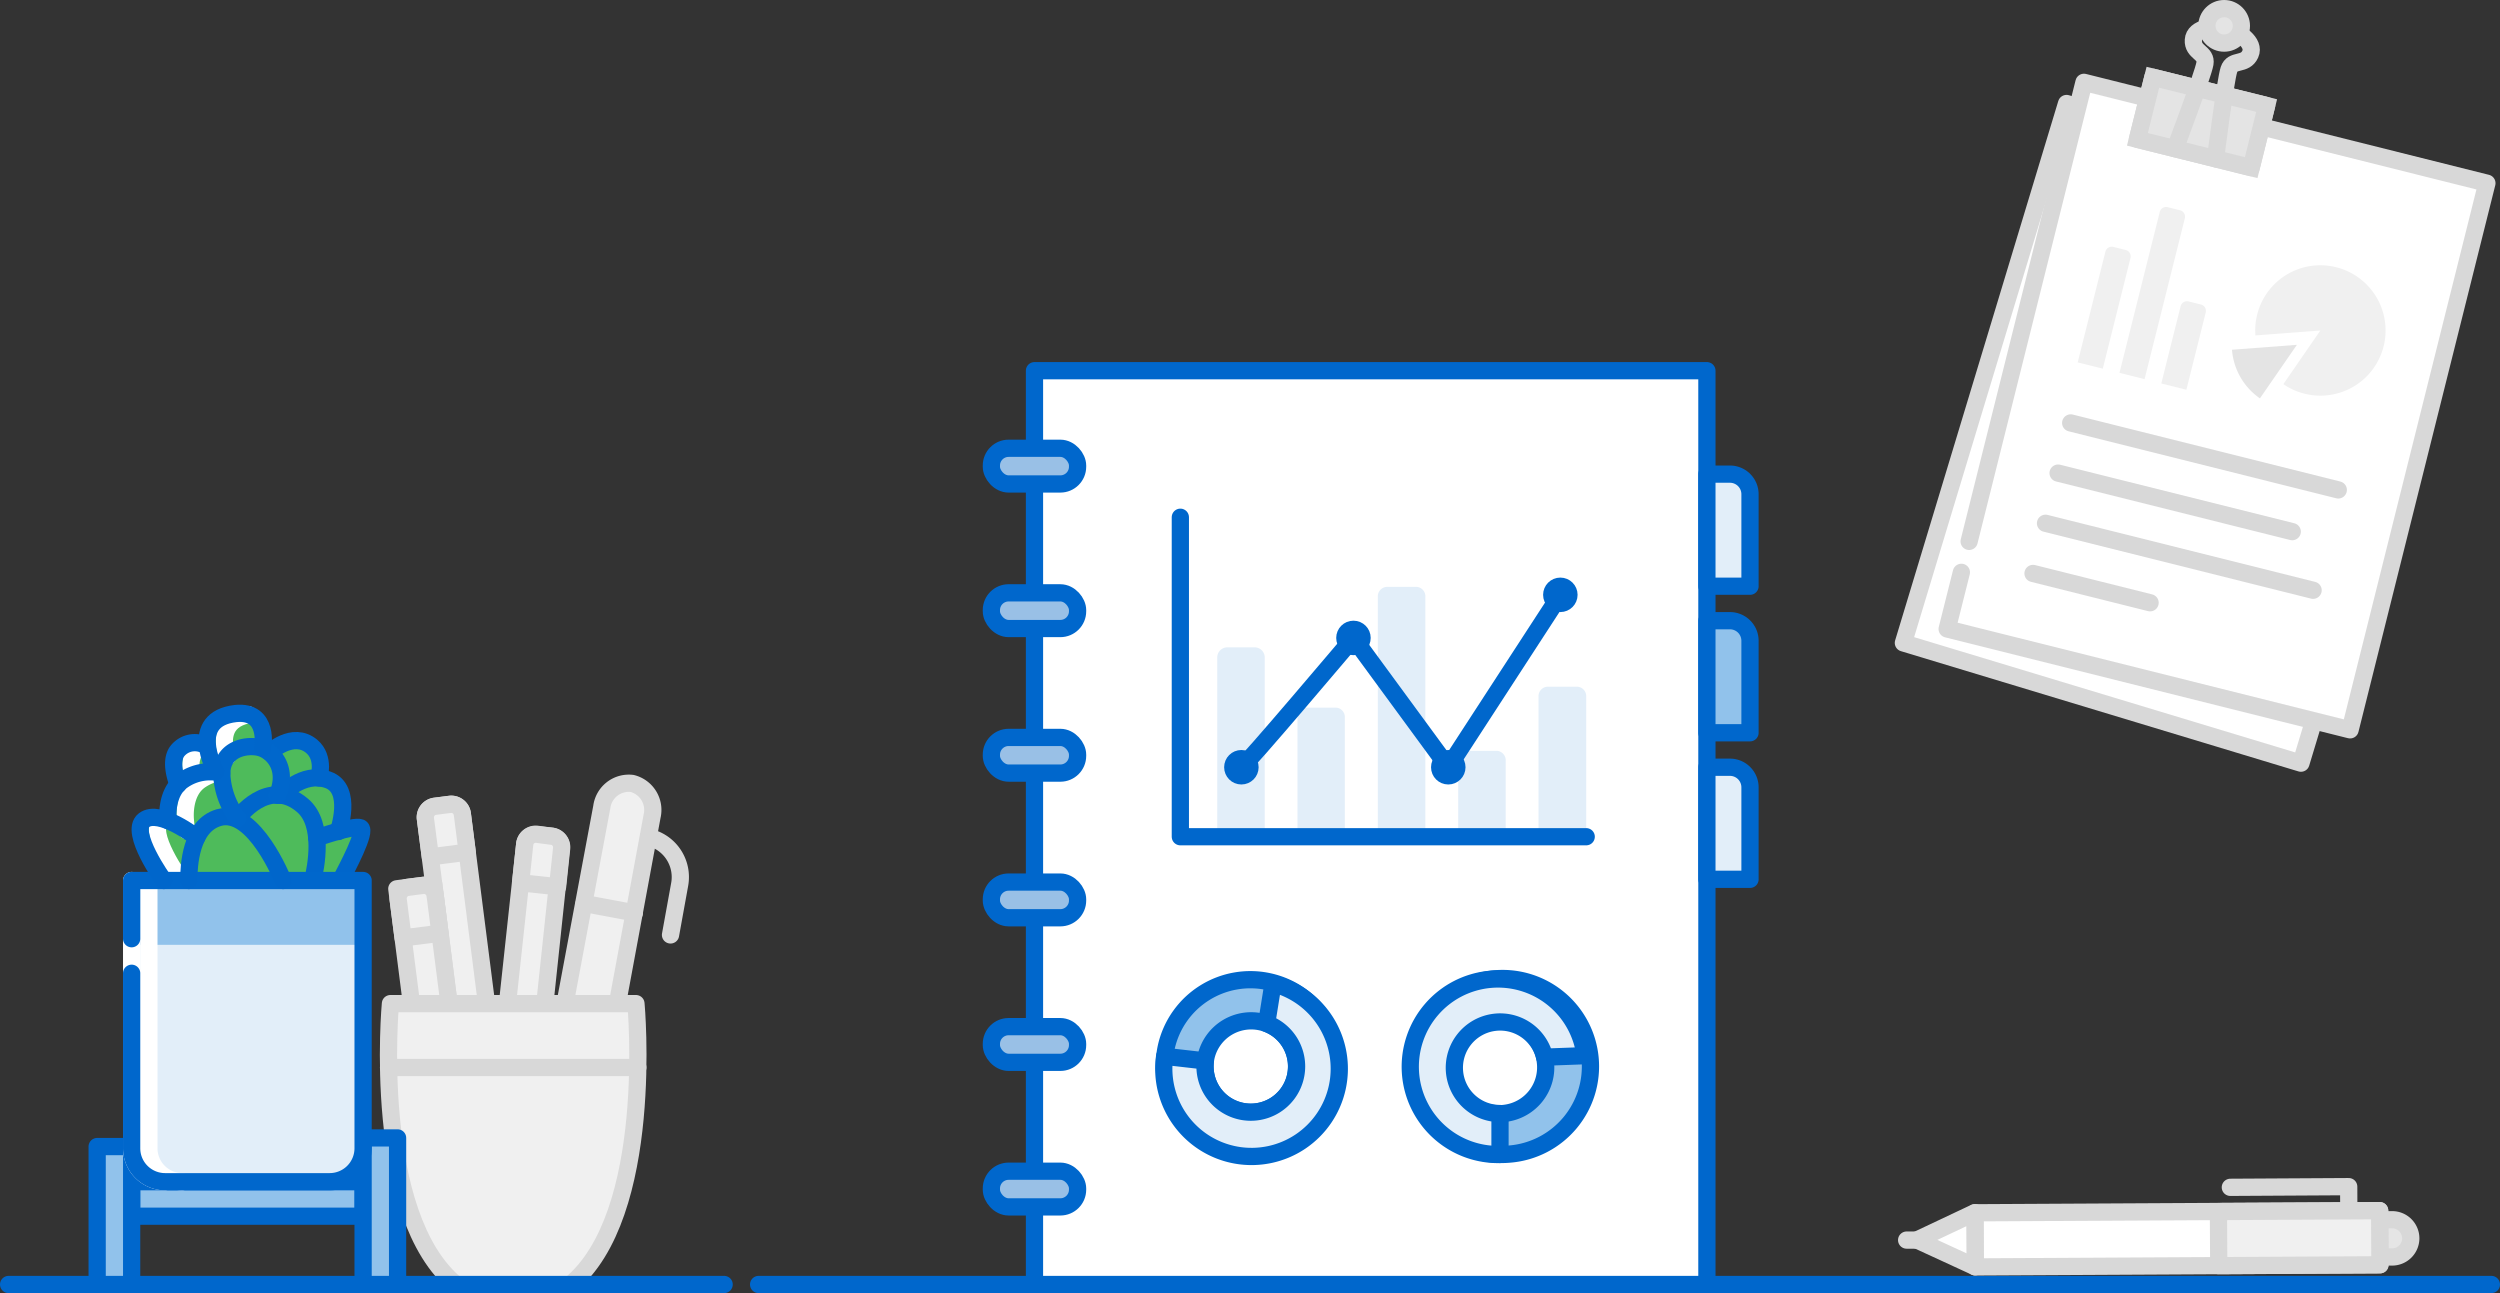 <svg id="Layer_1" data-name="Layer 1" xmlns="http://www.w3.org/2000/svg" viewBox="0 0 290 150"><rect x="0" y="0" width="290" height="150" fill="#333333" stroke="none"/><defs><style>.cls-1,.cls-13{fill:#f0f0f0;}.cls-1,.cls-10,.cls-11,.cls-18,.cls-2{stroke:#d8d8d8;}.cls-1,.cls-10,.cls-14,.cls-15,.cls-16,.cls-18,.cls-2,.cls-3,.cls-4,.cls-6,.cls-7{stroke-linecap:round;stroke-linejoin:round;}.cls-1,.cls-10,.cls-11,.cls-14,.cls-15,.cls-16,.cls-17,.cls-18,.cls-2,.cls-3,.cls-4,.cls-6,.cls-7{stroke-width:2px;}.cls-2,.cls-3,.cls-6,.cls-7{fill:none;}.cls-14,.cls-15,.cls-16,.cls-17,.cls-3,.cls-4{stroke:#0067cc;}.cls-4,.cls-9{fill:#91c2eb;}.cls-5{fill:#4ebb5b;}.cls-6{stroke:#fff;}.cls-7{stroke:#0066cb;}.cls-16,.cls-8{fill:#e2eef9;}.cls-10,.cls-14{fill:#fff;}.cls-11,.cls-12{fill:#e4e4e4;}.cls-11,.cls-17{stroke-miterlimit:10;}.cls-15{fill:#99c0e6;}.cls-17{fill:#0067cc;}.cls-18{fill:#e5e5e5;}</style></defs><title>FinancialReports</title><path class="cls-1" d="M56.44,116.42l-2.81-22a1.3,1.3,0,0,0-1.45-1.12l-1.71.22A1.29,1.29,0,0,0,49.35,95l2.74,21.45"/><path class="cls-1" d="M50.47,93.53l1.72-.22a1.29,1.29,0,0,1,1.44,1.11l.57,4.43-4.28.55L49.35,95A1.29,1.29,0,0,1,50.47,93.53Z"/><polyline class="cls-1" points="52.09 116.42 50.31 102.55 46.03 103.1 47.73 116.42"/><path class="cls-1" d="M47.31,102.93l1.71-.22a1.3,1.3,0,0,1,1.45,1.12l.57,4.43-4.28.54-.57-4.42A1.3,1.3,0,0,1,47.31,102.93Z"/><path class="cls-1" d="M63.2,116.42l1.91-18A1.29,1.29,0,0,0,64,97l-1.72-.18a1.29,1.29,0,0,0-1.42,1.15l-2,18.5"/><path class="cls-1" d="M62.24,96.77,64,97a1.29,1.29,0,0,1,1.15,1.42l-.47,4.44-4.29-.46.47-4.43A1.29,1.29,0,0,1,62.24,96.77Z"/><path class="cls-1" d="M71.64,116.29l4-21.6a3.17,3.17,0,0,0-2.31-3.81h0a3.16,3.16,0,0,0-3.52,2.72l-4.27,22.82"/><line class="cls-2" x1="67.76" y1="104.8" x2="73.59" y2="105.89"/><path class="cls-2" d="M75.23,97.12h0a4.74,4.74,0,0,1,3.61,5.48l-1.06,5.85"/><path class="cls-1" d="M73.77,116.42s2.29,24.58-7.71,32.67H53c-10-8.09-7.71-32.67-7.71-32.67Z"/><line class="cls-1" x1="45.07" y1="123.83" x2="73.99" y2="123.83"/><line class="cls-3" x1="84" y1="149" x2="1" y2="149"/><rect class="cls-4" x="15.27" y="137.08" width="26.86" height="4"/><rect class="cls-4" x="42.12" y="132" width="4" height="17"/><rect class="cls-4" x="11.27" y="133" width="4" height="16"/><path class="cls-5" d="M40.41,102.14c2.65-5.12,2.36-6,2.26-6.28a1,1,0,0,0-.52-.58,3.4,3.4,0,0,0-1.76,0,6.62,6.62,0,0,0-.23-3.94,3.08,3.08,0,0,0-1.84-1.66,3,3,0,0,0-.37-.11A4.05,4.05,0,0,0,36.69,86c-1.84-1.55-4-.71-5.33.21a4.42,4.42,0,0,0-1-3.21A3.54,3.54,0,0,0,27.25,82a4.31,4.31,0,0,0-3.6,2.09,4,4,0,0,0-.39,1.3,3.1,3.1,0,0,0-3.38,1.29c-.94,1.3-.45,3.24-.15,4.15a6.1,6.1,0,0,0-1.06,3.26,3.14,3.14,0,0,0-2.38.32,1.92,1.92,0,0,0-.84,1.29c-.34,1.87,1.53,5,2.52,6.43Z"/><path class="cls-6" d="M25.41,89.61a5.84,5.84,0,0,0-2.11.85c-2.21,1.43-1.79,4.75-1.79,4.75a10.27,10.27,0,0,0,.14,1.13"/><path class="cls-6" d="M22.32,89.93a3.56,3.56,0,0,1,.22-2.77,2.58,2.58,0,0,1,1-.84"/><path class="cls-6" d="M28.79,82.91c-3.17.63-3,3.21-2.47,4.91"/><path class="cls-6" d="M21,102.14s-4.06-5.63-2.29-7L18.9,95"/><path class="cls-7" d="M27.57,94.92s3.49-4.94,7.54-1.48c2.55,2.19,1.53,7.23,1.16,8.7"/><path class="cls-7" d="M36.74,97.2s4.32-1.51,5.08-1.18-1.6,4.73-2.32,6.12"/><path class="cls-7" d="M32.63,92.25s2.45-2.84,5.41-1.79,1.21,6,1.21,6"/><path class="cls-7" d="M31.29,87.27s2.68-2.53,4.87-.69c1.57,1.32.84,3.66.84,3.66"/><path class="cls-8" d="M15.27,102.14H42.12V133.2a3.88,3.88,0,0,1-3.88,3.88H19.15a3.88,3.88,0,0,1-3.88-3.88Z"/><rect class="cls-9" x="15.27" y="102.14" width="26.86" height="7.46"/><path class="cls-6" d="M21.15,137.08a3.88,3.88,0,0,1-3.88-3.88V102.14"/><path class="cls-6" d="M19.15,137.08a3.88,3.88,0,0,1-3.88-3.88V102.14"/><path class="cls-3" d="M15.27,108.89v-6.75H42.12V133.2a3.88,3.88,0,0,1-3.88,3.88H19.15a3.88,3.88,0,0,1-3.88-3.88V112.9"/><path class="cls-7" d="M21.9,102.14c0-1.69.19-6.34,3.5-7.3,4.06-1.17,7.44,7.3,7.44,7.3"/><path class="cls-7" d="M25.72,89.69a5.54,5.54,0,0,0-4.43.77c-2.2,1.43-1.79,4.72-1.79,4.72v0"/><path class="cls-7" d="M20.66,91s-1.07-2.51-.12-3.83a2.58,2.58,0,0,1,3.5-.58h0"/><path class="cls-3" d="M27.57,94.92a9.14,9.14,0,0,1-1.85-5.23c.08-2.82,2.78-3.32,4.29-3s3.54,2.32,2.17,5.57"/><path class="cls-7" d="M30.48,86.77s.81-4.4-3.14-4c-5.58.64-2.41,6.52-2.41,6.52l.11.21"/><path class="cls-7" d="M19,102.14s-4.06-5.63-2.29-7,6.11,2,6.11,2"/><rect class="cls-10" x="220.61" y="26.17" width="65.37" height="48.18" transform="translate(131.87 278.16) rotate(-73.17)"/><polyline class="cls-10" points="228.42 62.8 241.74 9.55 288.48 21.25 272.61 84.66 225.87 72.96 227.52 66.39"/><rect class="cls-1" x="248.63" y="10.5" width="13.6" height="7.42" transform="translate(10.99 -61.25) rotate(13.97)"/><rect class="cls-11" x="248.63" y="10.5" width="13.6" height="7.42" transform="translate(10.99 -61.25) rotate(13.97)"/><path class="cls-2" d="M252.31,17.24s3.24-8.55,3.46-9.86-1.43-1.26-1.34-2.74,2.47-1.7,3.81-1.37"/><path class="cls-2" d="M257,18.41s1.14-9.08,1.56-10.34,1.86-.44,2.47-1.79-1.39-2.66-2.72-3"/><circle class="cls-11" cx="258" cy="3" r="2"/><path class="cls-12" d="M262.15,46.21,266.44,40l-7.53.57A7.57,7.57,0,0,0,262.15,46.21Z"/><path class="cls-13" d="M271,31a7.55,7.55,0,0,0-9.37,7.91l7.53-.57-4.29,6.22a7.43,7.43,0,0,0,2.46,1.11A7.56,7.56,0,0,0,271,31Z"/><line class="cls-2" x1="240.2" y1="49.06" x2="271.24" y2="56.83"/><line class="cls-2" x1="238.74" y1="54.88" x2="265.9" y2="61.67"/><line class="cls-2" x1="237.28" y1="60.7" x2="268.32" y2="68.47"/><line class="cls-2" x1="235.83" y1="66.52" x2="249.41" y2="69.92"/><path class="cls-13" d="M243.43,28.62h1.48a.76.76,0,0,1,.76.76V42.62a0,0,0,0,1,0,0h-3a0,0,0,0,1,0,0V29.38A.76.76,0,0,1,243.43,28.62Z" transform="translate(15.95 -58.22) rotate(14.05)"/><path class="cls-13" d="M249,23.92h1.48a.76.76,0,0,1,.76.76V43.92a0,0,0,0,1,0,0h-3a0,0,0,0,1,0,0V24.68A.76.76,0,0,1,249,23.92Z" transform="translate(15.71 -59.62) rotate(14.05)"/><path class="cls-13" d="M252.64,35h1.48a.76.76,0,0,1,.76.76V45a0,0,0,0,1,0,0h-3a0,0,0,0,1,0,0V35.75A.76.76,0,0,1,252.64,35Z" transform="translate(17.29 -60.32) rotate(14.05)"/><line class="cls-3" x1="289" y1="149" x2="88" y2="149"/><rect class="cls-14" x="120" y="43" width="78" height="106"/><path class="cls-8" d="M142.38,75.09h3.15a1.18,1.18,0,0,1,1.18,1.18v20.3a0,0,0,0,1,0,0H141.2a0,0,0,0,1,0,0V76.27A1.18,1.18,0,0,1,142.38,75.09Z"/><path class="cls-8" d="M155.05,82.09h-3.54a1.1,1.1,0,0,0-1,1.18v13.3H156V83.27A1.1,1.1,0,0,0,155.05,82.09Z"/><path class="cls-8" d="M173.69,87.1h-3.54a1.1,1.1,0,0,0-1,1.18v8.29h5.51V88.28A1.1,1.1,0,0,0,173.69,87.1Z"/><path class="cls-8" d="M183,79.66h-3.53a1.1,1.1,0,0,0-1,1.18V96.57H184V80.84A1.1,1.1,0,0,0,183,79.66Z"/><path class="cls-8" d="M164.37,68.08h-3.54a1.1,1.1,0,0,0-1,1.18V96.57h5.51V69.26A1.1,1.1,0,0,0,164.37,68.08Z"/><rect class="cls-15" x="115" y="52" width="10" height="4.14" rx="2" ry="2"/><rect class="cls-15" x="115" y="68.77" width="10" height="4.14" rx="2" ry="2"/><rect class="cls-15" x="115" y="85.54" width="10" height="4.14" rx="2" ry="2"/><rect class="cls-15" x="115" y="102.32" width="10" height="4.14" rx="2" ry="2"/><rect class="cls-15" x="115" y="119.09" width="10" height="4.14" rx="2" ry="2"/><rect class="cls-15" x="115" y="135.86" width="10" height="4.14" rx="2" ry="2"/><path class="cls-16" d="M198,55h2.67A2.33,2.33,0,0,1,203,57.33V68a0,0,0,0,1,0,0h-5a0,0,0,0,1,0,0V55A0,0,0,0,1,198,55Z"/><path class="cls-4" d="M198,72h2.67A2.33,2.33,0,0,1,203,74.33V85a0,0,0,0,1,0,0h-5a0,0,0,0,1,0,0V72A0,0,0,0,1,198,72Z"/><path class="cls-16" d="M198,89h2.67A2.33,2.33,0,0,1,203,91.33V102a0,0,0,0,1,0,0h-5a0,0,0,0,1,0,0V89A0,0,0,0,1,198,89Z"/><path class="cls-3" d="M144,89c.33,0,13-15,13-15l11,15,13-20"/><circle class="cls-17" cx="144" cy="89" r="1"/><circle class="cls-17" cx="157" cy="74" r="1"/><circle class="cls-17" cx="168" cy="89" r="1"/><circle class="cls-17" cx="181" cy="69" r="1"/><polyline class="cls-3" points="184 97.06 141.95 97.06 136.92 97.06 136.92 60"/><path class="cls-4" d="M142.89,133.41a10,10,0,1,0-7.59-12A10.07,10.07,0,0,0,142.89,133.41Zm3.56-14.83a5.31,5.31,0,1,1-6.52,3.89A5.37,5.37,0,0,1,146.45,118.58Z"/><path class="cls-16" d="M147.67,114.1l-.74,4.62a5.31,5.31,0,1,1-7.11,4.35l-4.72-.54a10.18,10.18,0,1,0,12.57-8.43Z"/><path class="cls-4" d="M175.16,133.87a10.2,10.2,0,1,0-11-9A10.08,10.08,0,0,0,175.16,133.87Zm-.54-4.73a5.44,5.44,0,1,1,4.64-6A5.37,5.37,0,0,1,174.62,129.14Z"/><path class="cls-16" d="M183.85,122.46l-4.67.17a5.31,5.31,0,1,0-5.18,6.54l0,4.75a10.18,10.18,0,1,1,9.87-11.46Z"/><path class="cls-18" d="M276.06,145.81h1.44a2.17,2.17,0,0,0,2.15-2.17h0a2.16,2.16,0,0,0-2.18-2.15H276"/><polyline class="cls-2" points="272.46 140.44 272.45 137.65 258.72 137.73"/><rect class="cls-10" x="249.43" y="120.22" width="6.28" height="46.94" transform="translate(110.27 397.04) rotate(-90.31)"/><rect class="cls-1" x="263.55" y="134.26" width="6.28" height="18.7" transform="translate(124.54 411.09) rotate(-90.31)"/><polygon class="cls-10" points="229.08 140.67 222.37 143.84 229.12 146.95 229.08 140.67"/><line class="cls-2" x1="222.37" y1="143.85" x2="221.17" y2="143.85"/></svg>